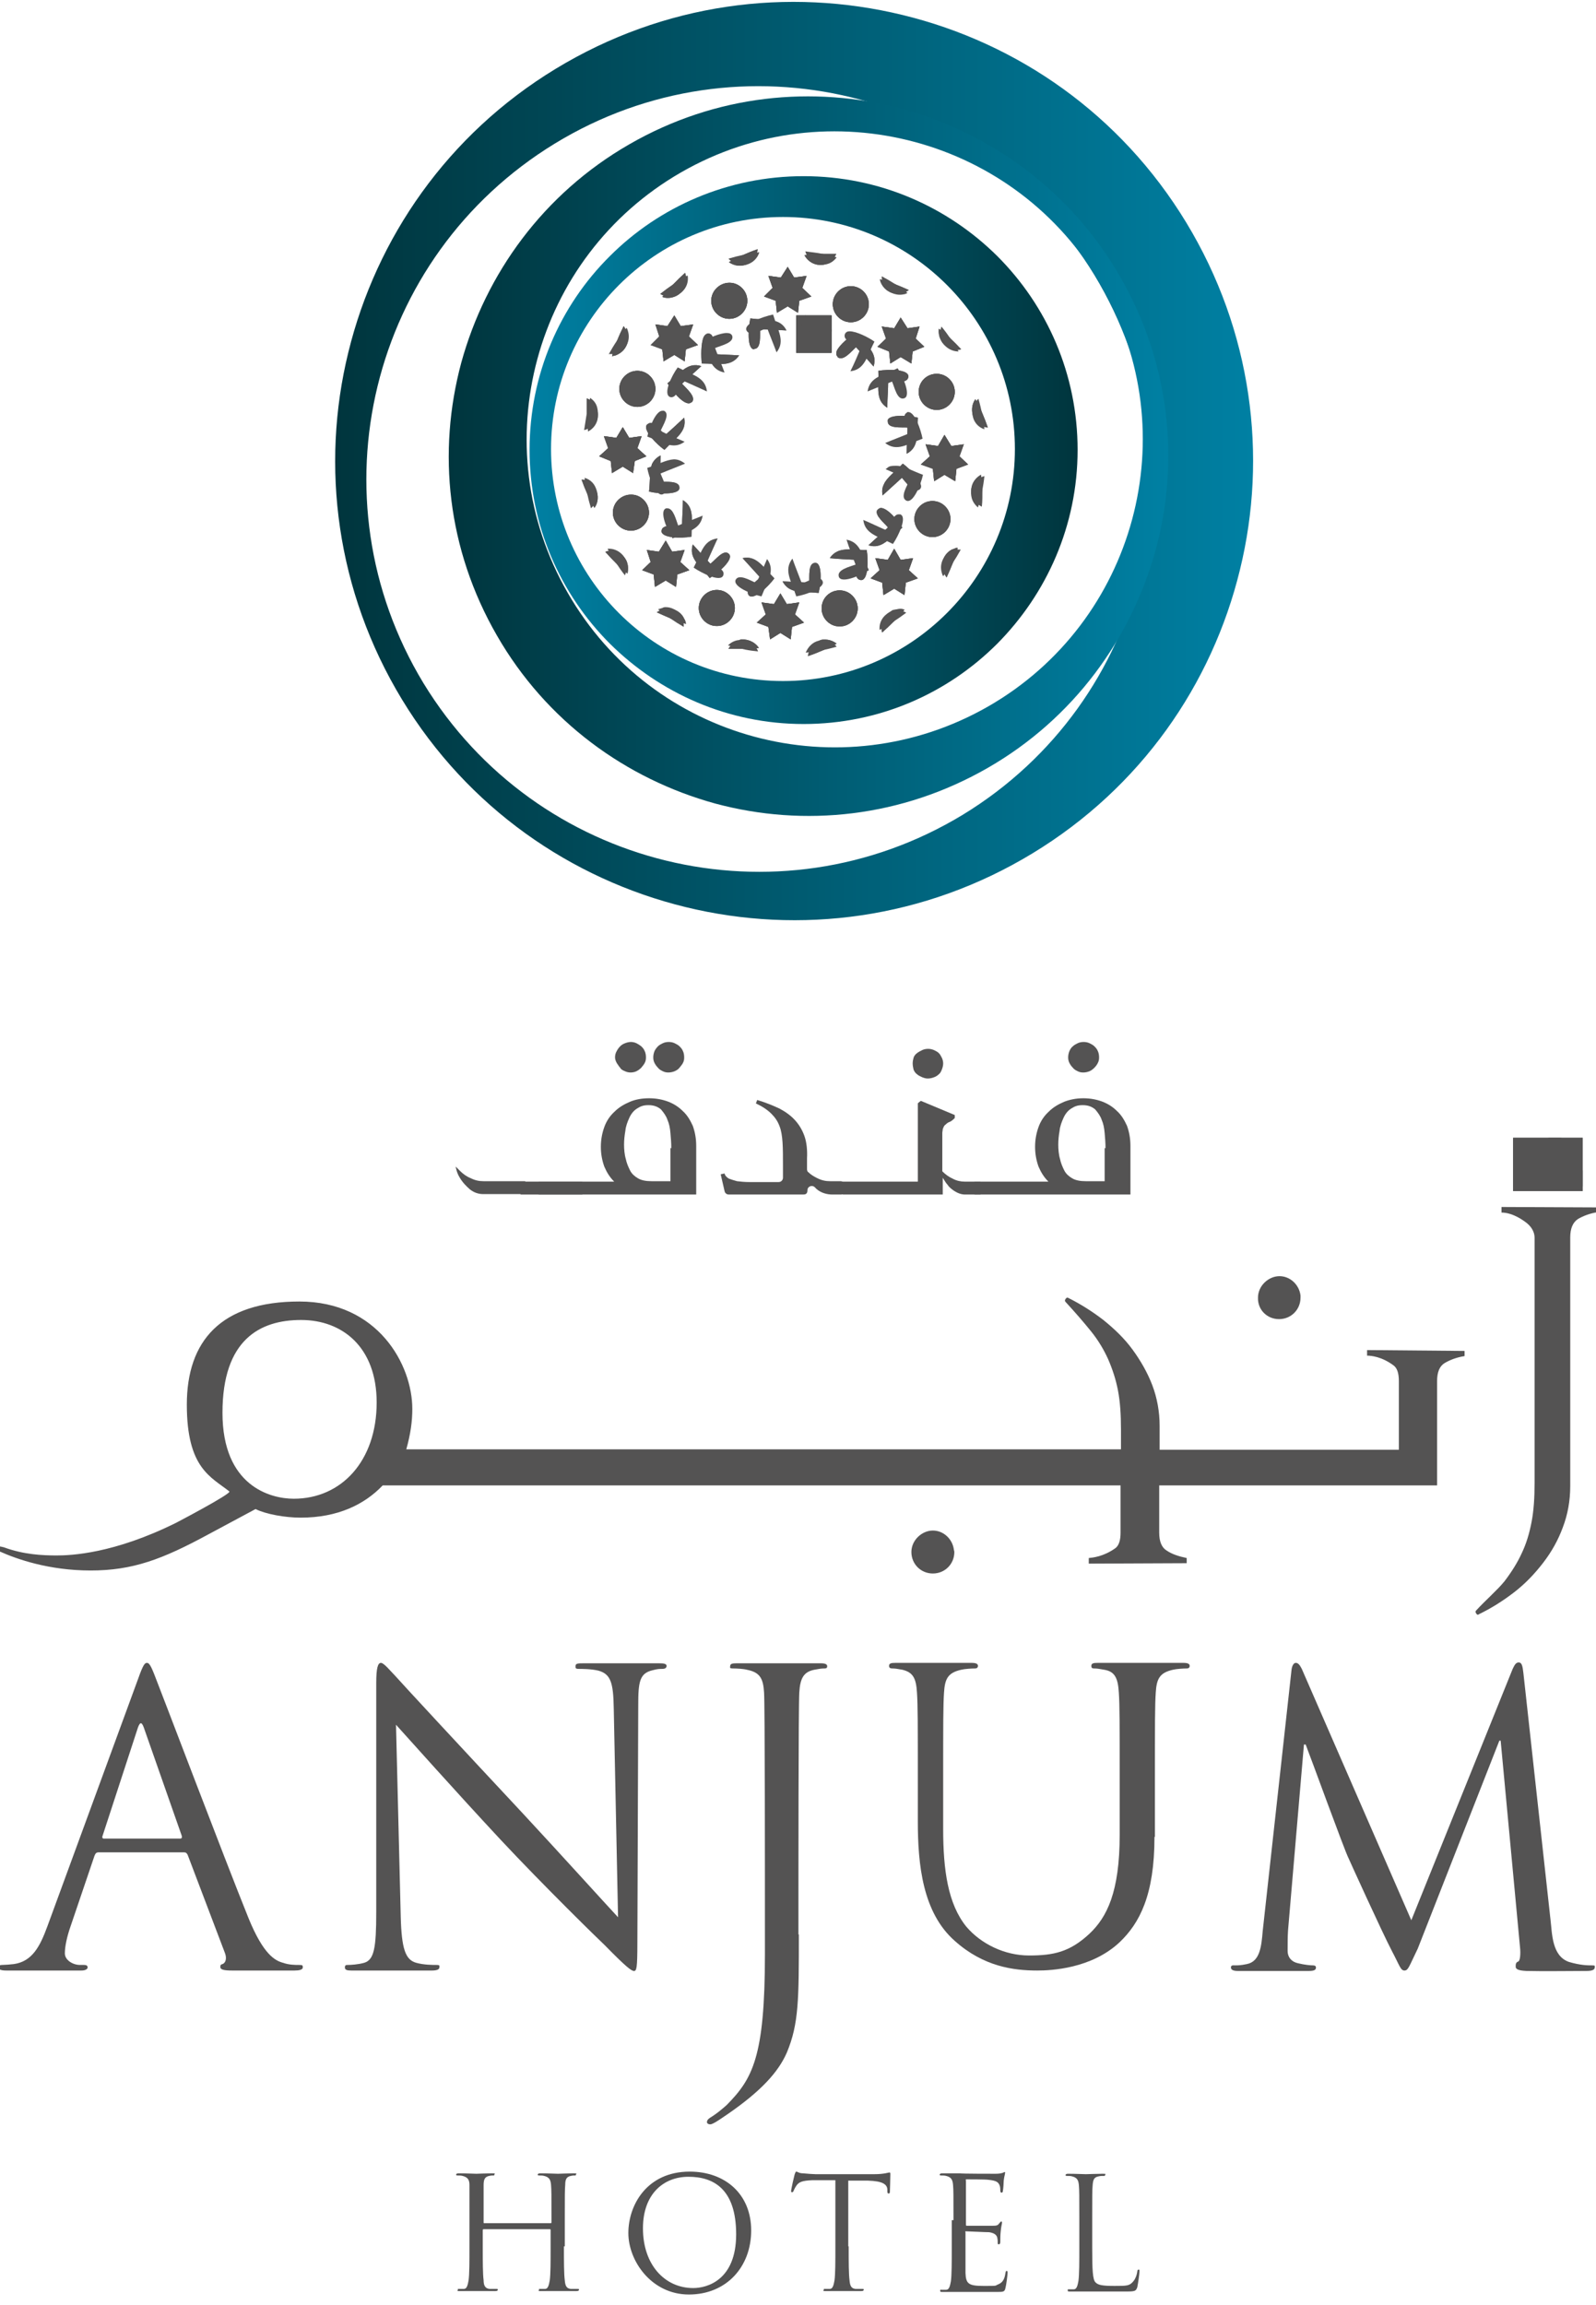 <?xml version="1.0" encoding="UTF-8"?>
<svg id="Ebene_2" xmlns="http://www.w3.org/2000/svg" xmlns:xlink="http://www.w3.org/1999/xlink" version="1.1" viewBox="0 0 371.6 536.4">
  <!-- Generator: Adobe Illustrator 29.0.1, SVG Export Plug-In . SVG Version: 2.1.0 Build 192)  -->
  <defs>
    <style>
      .st0 {
        fill: url(#linear-gradient2);
      }

      .st1 {
        fill: url(#linear-gradient1);
      }

      .st2 {
        fill: url(#linear-gradient);
      }

      .st3 {
        clip-path: url(#clippath-17);
      }

      .st4 {
        clip-path: url(#clippath-19);
      }

      .st5 {
        clip-path: url(#clippath-11);
      }

      .st6 {
        clip-path: url(#clippath-16);
      }

      .st7 {
        clip-path: url(#clippath-18);
      }

      .st8 {
        clip-path: url(#clippath-10);
      }

      .st9 {
        clip-path: url(#clippath-15);
      }

      .st10 {
        clip-path: url(#clippath-13);
      }

      .st11 {
        clip-path: url(#clippath-14);
      }

      .st12 {
        clip-path: url(#clippath-12);
      }

      .st13 {
        clip-path: url(#clippath-50);
      }

      .st14 {
        clip-path: url(#clippath-31);
      }

      .st15 {
        clip-path: url(#clippath-32);
      }

      .st16 {
        clip-path: url(#clippath-33);
      }

      .st17 {
        clip-path: url(#clippath-34);
      }

      .st18 {
        clip-path: url(#clippath-35);
      }

      .st19 {
        clip-path: url(#clippath-39);
      }

      .st20 {
        clip-path: url(#clippath-30);
      }

      .st21 {
        clip-path: url(#clippath-36);
      }

      .st22 {
        clip-path: url(#clippath-37);
      }

      .st23 {
        clip-path: url(#clippath-38);
      }

      .st24 {
        clip-path: url(#clippath-27);
      }

      .st25 {
        clip-path: url(#clippath-29);
      }

      .st26 {
        clip-path: url(#clippath-26);
      }

      .st27 {
        clip-path: url(#clippath-28);
      }

      .st28 {
        clip-path: url(#clippath-20);
      }

      .st29 {
        clip-path: url(#clippath-21);
      }

      .st30 {
        clip-path: url(#clippath-22);
      }

      .st31 {
        clip-path: url(#clippath-23);
      }

      .st32 {
        clip-path: url(#clippath-24);
      }

      .st33 {
        clip-path: url(#clippath-25);
      }

      .st34 {
        clip-path: url(#clippath-41);
      }

      .st35 {
        clip-path: url(#clippath-42);
      }

      .st36 {
        clip-path: url(#clippath-43);
      }

      .st37 {
        clip-path: url(#clippath-44);
      }

      .st38 {
        clip-path: url(#clippath-45);
      }

      .st39 {
        clip-path: url(#clippath-49);
      }

      .st40 {
        clip-path: url(#clippath-40);
      }

      .st41 {
        clip-path: url(#clippath-46);
      }

      .st42 {
        clip-path: url(#clippath-47);
      }

      .st43 {
        clip-path: url(#clippath-48);
      }

      .st44 {
        clip-path: url(#clippath-1);
      }

      .st45 {
        clip-path: url(#clippath-3);
      }

      .st46 {
        clip-path: url(#clippath-4);
      }

      .st47 {
        clip-path: url(#clippath-2);
      }

      .st48 {
        clip-path: url(#clippath-7);
      }

      .st49 {
        clip-path: url(#clippath-6);
      }

      .st50 {
        clip-path: url(#clippath-9);
      }

      .st51 {
        clip-path: url(#clippath-8);
      }

      .st52 {
        clip-path: url(#clippath-5);
      }

      .st53 {
        fill: #545353;
      }

      .st54 {
        clip-path: url(#clippath);
      }
    </style>
    <clipPath id="clippath">
      <rect class="st53" x="185.4" y="73.4" width="8.2" height="8.7"/>
    </clipPath>
    <clipPath id="clippath-1">
      <rect class="st53" x="185.4" y="73.4" width="8.2" height="8.7"/>
    </clipPath>
    <clipPath id="clippath-2">
      <path class="st53" d="M187.5,73.4c2.3.5,6.8,2.3,6,3.9-.8,1.4-3.4-.2-4.8-.8-.8,1.9-1.6,3.7-2.5,5.6-1.9-2.7,0-5,1.3-8.7Z"/>
    </clipPath>
    <clipPath id="clippath-3">
      <path class="st53" d="M195,83.1c1.3,1.1,3.2-1.3,4.3-2.3,1.4,1.5,2.8,3,4.1,4.5,1-3.3-1.6-4.8-4.1-7.9-1.5.9-3.9,2.9-4.5,4.3-.1.5-.2.9.2,1.3Z"/>
    </clipPath>
    <clipPath id="clippath-4">
      <path class="st53" d="M154.7,104.7c2.6-2.8,5.3-4.2,4.6-7.5-1.5,1.4-3,2.8-4.5,4.1-1-1.1-2.7-3.7-4-2.6-.1,0-.2.2-.3.3-.6,1.4,2.4,4.4,4.2,5.7Z"/>
    </clipPath>
    <clipPath id="clippath-5">
      <path class="st53" d="M161.1,93.6c1.1-1.2-1.3-3.2-2.3-4.3,1.5-1.4,3.1-2.8,4.5-4.1-3.3-1-4.8,1.6-7.9,4,1.2,2,4.3,5.7,5.6,4.4Z"/>
    </clipPath>
    <clipPath id="clippath-6">
      <path class="st53" d="M205.5,115.3c1.5-1.4,3-2.7,4.5-4.1,1,1.1,2.7,3.7,4.1,2.7,1.4-1.1-2-4.6-3.9-6-1.8,1.9-3.7,3.2-4.4,4.8-.4.8-.5,1.6-.3,2.6Z"/>
    </clipPath>
    <clipPath id="clippath-7">
      <path class="st53" d="M206.7,122.8c-1.5,1.4-3,2.7-4.5,4.1,3.2,1,4.8-1.6,7.9-4.1-1.2-2-4.4-5.6-5.6-4.3,0,0-.2.1-.3.3-.5,1.2,1.7,2.9,2.5,3.9Z"/>
    </clipPath>
    <clipPath id="clippath-8">
      <path class="st53" d="M177,134.4c-1.1,1-3.6,2.8-2.7,4.1,1.1,1.4,4.6-2,6-3.9-2.7-2.7-4.2-5.4-7.4-4.7,1.4,1.5,2.7,3,4.1,4.5Z"/>
    </clipPath>
    <clipPath id="clippath-9">
      <path class="st53" d="M165.3,134.5c2-1.2,5.7-4.4,4.4-5.6-1.2-1.2-3.1,1.4-4.3,2.3-1.4-1.5-2.8-3.1-4.1-4.5-1,3.3,1.6,4.8,4,7.9Z"/>
    </clipPath>
    <clipPath id="clippath-10">
      <path class="st53" d="M154,123.5c-.1,1.8,4.7,1.8,7,1.4,0-3.8.8-6.8-2-8.5,0,2.1-.2,4.1-.2,6.1-1.4,0-4.1-.6-4.7.7,0,0,0,.2-.1.3Z"/>
    </clipPath>
    <clipPath id="clippath-11">
      <path class="st53" d="M151.1,114.4c2.3.6,7.2.8,7.1-.9,0-1.7-3.2-1.3-4.6-1.4,0-2.1.2-4.1.2-6.1-1,.5-1.6,1.2-2,2-.6,1.7-.4,3.9-.7,6.5Z"/>
    </clipPath>
    <clipPath id="clippath-12">
      <path class="st53" d="M206.6,94.8c0-2.1.2-4.1.2-6.1,1.5,0,4.5.7,4.7-1,.2-1.8-4.7-1.8-7-1.4.2,3.9-.8,6.8,2.1,8.6Z"/>
    </clipPath>
    <clipPath id="clippath-13">
      <path class="st53" d="M206.7,98.1c0,1.7,3.2,1.3,4.6,1.4,0,2.1-.2,4.1-.2,6.1,3-1.6,2.3-4.6,2.6-8.4-2.1-.5-6.4-.8-7,.5,0,0,0,.2,0,.3Z"/>
    </clipPath>
    <clipPath id="clippath-14">
      <path class="st53" d="M175.6,81.2c1.7,0,1.3-3.2,1.4-4.6,2,.1,4.1.2,6.1.3-1.5-3-4.6-2.3-8.4-2.8-.5,2.4-.8,7.2.9,7.2Z"/>
    </clipPath>
    <clipPath id="clippath-15">
      <path class="st53" d="M163.5,84.6c3.8,0,6.7.9,8.6-1.9-2-.1-4.1-.2-6.1-.3,0-1.5.7-4.5-1-4.8-.5,0-.9.3-1.2.9-.6,1.5-.6,4.4-.4,6.1Z"/>
    </clipPath>
    <clipPath id="clippath-16">
      <path class="st53" d="M190.6,138c.6-2.3.9-7.1-.8-7-1.7,0-1.3,3.2-1.4,4.6-2-.1-4.1-.2-6.2-.3,1.6,3,4.6,2.3,8.4,2.7Z"/>
    </clipPath>
    <clipPath id="clippath-17">
      <path class="st53" d="M199.4,130.3c-.1,1.5-.7,4.5,1,4.7,1.8.2,1.8-4.7,1.4-7-3.8,0-6.7-.9-8.6,1.9,2,.2,4.1.3,6.2.4Z"/>
    </clipPath>
    <clipPath id="clippath-18">
      <polygon class="st53" points="181.8 64.6 178.9 64.2 179.9 67 177.9 69 180.6 70 180.9 72.8 183.4 71.3 185.8 72.8 186.1 70 188.9 69 186.8 67 187.8 64.2 184.9 64.6 183.4 62.1 181.8 64.6"/>
    </clipPath>
    <clipPath id="clippath-19">
      <polygon class="st53" points="155.4 75.9 152.6 75.5 153.5 78.3 151.5 80.3 154.2 81.3 154.5 84.1 157 82.6 159.4 84.1 159.7 81.3 162.5 80.3 160.4 78.3 161.4 75.5 158.5 75.9 157 73.4 155.4 75.9"/>
    </clipPath>
    <clipPath id="clippath-20">
      <polygon class="st53" points="143.5 101.9 140.6 101.5 141.6 104.3 139.5 106.2 142.2 107.3 142.5 110.1 145 108.6 147.4 110.1 147.8 107.3 150.5 106.2 148.4 104.3 149.4 101.5 146.5 101.9 145 99.4 143.5 101.9"/>
    </clipPath>
    <clipPath id="clippath-21">
      <polygon class="st53" points="153.4 128.4 150.6 128 151.5 130.8 149.5 132.7 152.2 133.7 152.5 136.6 155 135.1 157.4 136.6 157.7 133.7 160.5 132.7 158.4 130.8 159.4 128 156.5 128.4 155 125.8 153.4 128.4"/>
    </clipPath>
    <clipPath id="clippath-22">
      <polygon class="st53" points="180.2 140.6 177.3 140.2 178.3 143 176.2 144.9 178.9 145.9 179.3 148.8 181.7 147.3 184.1 148.8 184.4 145.9 187.2 144.9 185.1 143 186.1 140.2 183.2 140.6 181.7 138.1 180.2 140.6"/>
    </clipPath>
    <clipPath id="clippath-23">
      <polygon class="st53" points="206.7 130.3 203.8 129.9 204.8 132.7 202.7 134.6 205.4 135.6 205.7 138.5 208.2 137 210.6 138.5 210.9 135.6 213.7 134.6 211.6 132.7 212.6 129.9 209.7 130.3 208.2 127.7 206.7 130.3"/>
    </clipPath>
    <clipPath id="clippath-24">
      <polygon class="st53" points="218.4 103.8 215.5 103.4 216.5 106.2 214.4 108.1 217.2 109.1 217.5 112 219.9 110.5 222.4 112 222.7 109.1 225.4 108.1 223.4 106.2 224.4 103.4 221.5 103.8 219.9 101.2 218.4 103.8"/>
    </clipPath>
    <clipPath id="clippath-25">
      <polygon class="st53" points="208.2 76.4 205.3 76 206.3 78.8 204.3 80.7 207 81.8 207.3 84.6 209.7 83.1 212.2 84.6 212.5 81.8 215.2 80.7 213.2 78.8 214.1 76 211.3 76.4 209.7 73.9 208.2 76.4"/>
    </clipPath>
    <clipPath id="clippath-26">
      <path class="st53" d="M154.2,69.1c1,.4,2.1.3,3.2-.2,2-1,2.9-3.3,2.1-5.4-2,1.8-3.7,3.6-5.3,5.6Z"/>
    </clipPath>
    <clipPath id="clippath-27">
      <path class="st53" d="M142.5,82.9c.5-.1,1-.2,1.3-.4,2.1-1,3-3.4,2-5.6-.2-.4-.4-.7-.6-1-1.1,2.2-2.1,4.6-2.7,7Z"/>
    </clipPath>
    <clipPath id="clippath-28">
      <path class="st53" d="M136.7,96.6c0,1.3.2,2.5.2,3.8,2-1,2.9-3.4,1.9-5.6-.4-1-1.2-1.7-2.2-2.1,0,1.2,0,2.5,0,3.8Z"/>
    </clipPath>
    <clipPath id="clippath-29">
      <path class="st53" d="M138.4,118.2c.9-1.2,1-2.8.4-4.3-.6-1.4-1.9-2.2-3.4-2.3.8,2.3,1.8,4.5,3,6.6Z"/>
    </clipPath>
    <clipPath id="clippath-30">
      <path class="st53" d="M140.9,128.4c1.6,1.8,3.4,3.6,5.2,5.1.2-1,.2-1.9-.2-2.9-.8-1.8-2.9-2.7-4.7-2.3,0,.1-.2.1-.3.2Z"/>
    </clipPath>
    <clipPath id="clippath-31">
      <path class="st53" d="M171.5,149.3c-.8.4-1.4.9-1.9,1.7,1.5,0,2.8,0,4.2,0,1,0,1.9-.1,2.9-.2-1-1.5-2.8-2.2-4.4-1.9-.3.2-.5.3-.8.4Z"/>
    </clipPath>
    <clipPath id="clippath-32">
      <path class="st53" d="M153.8,142c-.3.2-.6.3-.9.5,2.2,1,4.4,2,6.8,2.7,0-.4-.2-.9-.4-1.2-.8-1.8-2.9-2.7-4.7-2.3-.2.1-.5.2-.7.4Z"/>
    </clipPath>
    <clipPath id="clippath-33">
      <path class="st53" d="M190.5,149.3c-1.4.6-2.2,2-2.4,3.4,2.4-.8,4.6-1.8,6.7-2.9-1-.8-2.3-1.1-3.5-.9-.3.2-.6.2-.8.4Z"/>
    </clipPath>
    <clipPath id="clippath-34">
      <path class="st53" d="M207.6,142.2c-1.9.9-2.8,3.1-2.2,5,1.9-1.7,3.6-3.4,5.2-5.3-.7-.3-1.4-.2-2.2,0-.3,0-.6.1-.9.3Z"/>
    </clipPath>
    <clipPath id="clippath-35">
      <path class="st53" d="M221.8,127.8c-2.1,1-3,3.4-2,5.6.2.4.4.7.6,1,1-2.2,2-4.5,2.6-6.9h-.4c-.3.2-.6.2-.9.4Z"/>
    </clipPath>
    <clipPath id="clippath-36">
      <path class="st53" d="M226.6,115.9c.4.9,1.2,1.6,2,2,.1-1.4.1-2.7.1-4,0-1.1-.1-2.3-.3-3.4-2,1.1-2.8,3.4-1.9,5.4Z"/>
    </clipPath>
    <clipPath id="clippath-37">
      <path class="st53" d="M226.7,97.2c.6,1.4,1.9,2.2,3.3,2.3-.8-2.3-1.7-4.5-2.9-6.6-.9,1.2-1,2.9-.4,4.3Z"/>
    </clipPath>
    <clipPath id="clippath-38">
      <path class="st53" d="M219,79c.8,1.9,3,2.7,4.8,2.3-1.6-1.7-3.3-3.4-5.2-4.8-.1.8,0,1.7.4,2.5Z"/>
    </clipPath>
    <clipPath id="clippath-39">
      <path class="st53" d="M205.2,66c1,2,3.4,3,5.6,2,.3-.2.5-.3.8-.5-2.2-1-4.4-1.9-6.7-2.5,0,.3.1.6.3,1Z"/>
    </clipPath>
    <clipPath id="clippath-40">
      <path class="st53" d="M192.7,61.2c.9-.4,1.6-1.2,2-2.1-1,0-2.2,0-3.3,0-1.4,0-2.8.2-4.1.3,1.1,2,3.4,2.8,5.4,1.9Z"/>
    </clipPath>
    <clipPath id="clippath-41">
      <path class="st53" d="M169.7,61c1.2.9,2.8,1.1,4.3.5,1.4-.6,2.3-2.1,2.4-3.5-2.4.8-4.6,1.9-6.7,3Z"/>
    </clipPath>
    <clipPath id="clippath-42">
      <path class="st53" d="M165.6,70c0,2.3,1.9,4.2,4.2,4.2s4.2-1.9,4.2-4.2-1.9-4.2-4.2-4.2c-2.3.1-4.2,1.9-4.2,4.2Z"/>
    </clipPath>
    <clipPath id="clippath-43">
      <path class="st53" d="M144.2,90.5c0,2.3,1.9,4.2,4.2,4.2s4.2-1.9,4.2-4.2-1.9-4.2-4.2-4.2-4.2,1.9-4.2,4.2Z"/>
    </clipPath>
    <clipPath id="clippath-44">
      <path class="st53" d="M142.7,119.3c0,2.3,1.9,4.2,4.2,4.2s4.2-1.9,4.2-4.2-1.9-4.2-4.2-4.2c-2.3.1-4.2,1.9-4.2,4.2Z"/>
    </clipPath>
    <clipPath id="clippath-45">
      <path class="st53" d="M162.7,141.5c0,2.3,1.9,4.2,4.2,4.2s4.2-1.9,4.2-4.2-1.9-4.2-4.2-4.2-4.2,1.9-4.2,4.2Z"/>
    </clipPath>
    <clipPath id="clippath-46">
      <path class="st53" d="M191.3,141.6c0,2.3,1.9,4.2,4.2,4.2s4.2-1.9,4.2-4.2-1.9-4.2-4.2-4.2c-2.3,0-4.2,1.8-4.2,4.2Z"/>
    </clipPath>
    <clipPath id="clippath-47">
      <path class="st53" d="M212.9,120.8c0,2.3,1.9,4.2,4.2,4.2s4.2-1.9,4.2-4.2-1.9-4.2-4.2-4.2-4.2,1.9-4.2,4.2Z"/>
    </clipPath>
    <clipPath id="clippath-48">
      <path class="st53" d="M213.9,91.2c0,2.3,1.9,4.2,4.2,4.2s4.2-1.9,4.2-4.2-1.9-4.2-4.2-4.2-4.2,1.8-4.2,4.2Z"/>
    </clipPath>
    <clipPath id="clippath-49">
      <path class="st53" d="M193.9,70.8c0,2.3,1.9,4.2,4.2,4.2s4.2-1.9,4.2-4.2-1.9-4.2-4.2-4.2c-2.3,0-4.2,1.9-4.2,4.2Z"/>
    </clipPath>
    <clipPath id="clippath-50">
      <rect class="st53" x="352.3" y="264.8" width="16.2" height="12.4"/>
    </clipPath>
    <linearGradient id="linear-gradient" x1="78.1" y1="107.3" x2="291.7" y2="107.3" gradientUnits="userSpaceOnUse">
      <stop offset="0" stop-color="#00353d"/>
      <stop offset="1" stop-color="#0080a3"/>
    </linearGradient>
    <linearGradient id="linear-gradient1" x1="104.5" y1="106.2" x2="272" y2="106.2" xlink:href="#linear-gradient"/>
    <linearGradient id="linear-gradient2" x1="123.3" y1="104.7" x2="251" y2="104.7" gradientUnits="userSpaceOnUse">
      <stop offset="0" stop-color="#0080a3"/>
      <stop offset="1" stop-color="#00353d"/>
    </linearGradient>
  </defs>
  <g>
    <g>
      <rect id="SVGID" class="st53" x="185.4" y="73.4" width="8.2" height="8.7"/>
      <g>
        <rect class="st53" x="185.4" y="73.4" width="8.2" height="8.7"/>
        <g class="st54">
          <g>
            <rect id="SVGID1" data-name="SVGID" class="st53" x="185.4" y="73.4" width="8.2" height="8.7"/>
            <g>
              <rect class="st53" x="185.4" y="73.4" width="8.2" height="8.7"/>
              <g class="st44">
                <g>
                  <path id="SVGID2" data-name="SVGID" class="st53" d="M187.5,73.4c2.3.5,6.8,2.3,6,3.9-.8,1.4-3.4-.2-4.8-.8-.8,1.9-1.6,3.7-2.5,5.6-1.9-2.7,0-5,1.3-8.7"/>
                  <g>
                    <path class="st53" d="M187.5,73.4c2.3.5,6.8,2.3,6,3.9-.8,1.4-3.4-.2-4.8-.8-.8,1.9-1.6,3.7-2.5,5.6-1.9-2.7,0-5,1.3-8.7Z"/>
                    <g class="st47">
                      <rect class="st53" x="184.3" y="73.4" width="10.1" height="8.7"/>
                    </g>
                  </g>
                </g>
              </g>
            </g>
          </g>
        </g>
      </g>
    </g>
    <g>
      <path id="SVGID3" data-name="SVGID" class="st53" d="M196.7,77.8c-.5,1.6,2.5,2.4,3.8,3-.8,1.9-1.6,3.8-2.5,5.6,3.4-.4,3.8-3.4,5.6-6.9-1.4-1-4.2-2.4-5.8-2.4-.5,0-.9.2-1.1.7"/>
      <g>
        <path class="st53" d="M195,83.1c1.3,1.1,3.2-1.3,4.3-2.3,1.4,1.5,2.8,3,4.1,4.5,1-3.3-1.6-4.8-4.1-7.9-1.5.9-3.9,2.9-4.5,4.3-.1.5-.2.9.2,1.3Z"/>
        <g class="st45">
          <rect class="st53" x="194.2" y="76.4" width="11.5" height="10.6" transform="translate(44.9 232.1) rotate(-66.3)"/>
        </g>
      </g>
    </g>
    <g>
      <path id="SVGID4" data-name="SVGID" class="st53" d="M150.7,101.6c3.6,1.3,6,3.2,8.7,1.2-1.9-.8-3.8-1.6-5.6-2.5.6-1.4,2.3-4,.8-4.7-.1,0-.3,0-.4,0-1.5,0-3.1,4-3.5,6.1"/>
      <g>
        <path class="st53" d="M154.7,104.7c2.6-2.8,5.3-4.2,4.6-7.5-1.5,1.4-3,2.8-4.5,4.1-1-1.1-2.7-3.7-4-2.6-.1,0-.2.2-.3.3-.6,1.4,2.4,4.4,4.2,5.7Z"/>
        <g class="st46">
          <rect class="st53" x="149.1" y="94.3" width="12" height="11.7" transform="translate(1.1 202) rotate(-66.3)"/>
        </g>
      </g>
    </g>
    <g>
      <path id="SVGID5" data-name="SVGID" class="st53" d="M156,92.4c1.5.5,2.4-2.5,3-3.8,1.9.8,3.8,1.7,5.6,2.5-.4-3.4-3.4-3.8-6.8-5.6-1.4,1.9-3.5,6.2-1.8,6.9"/>
      <g>
        <path class="st53" d="M161.1,93.6c1.1-1.2-1.3-3.2-2.3-4.3,1.5-1.4,3.1-2.8,4.5-4.1-3.3-1-4.8,1.6-7.9,4,1.2,2,4.3,5.7,5.6,4.4Z"/>
        <g class="st52">
          <rect class="st53" x="154" y="83" width="11" height="12.4" transform="translate(13.8 199.5) rotate(-66.3)"/>
        </g>
      </g>
    </g>
    <g>
      <path id="SVGID6" data-name="SVGID" class="st53" d="M206.2,109.2c1.9.8,3.7,1.6,5.6,2.5-.6,1.4-2.3,4-.8,4.8,1.6.8,3.4-3.7,3.9-6-2.5-.9-4.4-2.1-6.2-2.1s-1.7.2-2.5.8"/>
      <g>
        <path class="st53" d="M205.5,115.3c1.5-1.4,3-2.7,4.5-4.1,1,1.1,2.7,3.7,4.1,2.7,1.4-1.1-2-4.6-3.9-6-1.8,1.9-3.7,3.2-4.4,4.8-.4.8-.5,1.6-.3,2.6Z"/>
        <g class="st49">
          <rect class="st53" x="204.8" y="107.1" width="11.7" height="11.6" transform="translate(22.7 260.5) rotate(-66.3)"/>
        </g>
      </g>
    </g>
    <g>
      <path id="SVGID7" data-name="SVGID" class="st53" d="M206.6,123.5c-1.9-.8-3.7-1.7-5.6-2.5.4,3.3,3.4,3.8,6.9,5.6,1.3-1.9,3.4-6.3,1.7-6.9-.1,0-.2,0-.4,0-1.3,0-2,2.7-2.6,3.9"/>
      <g>
        <path class="st53" d="M206.7,122.8c-1.5,1.4-3,2.7-4.5,4.1,3.2,1,4.8-1.6,7.9-4.1-1.2-2-4.4-5.6-5.6-4.3,0,0-.2.1-.3.3-.5,1.2,1.7,2.9,2.5,3.9Z"/>
        <g class="st48">
          <rect class="st53" x="200.9" y="117" width="10.5" height="12.2" transform="translate(10.7 262.5) rotate(-66.3)"/>
        </g>
      </g>
    </g>
    <g>
      <path id="SVGID8" data-name="SVGID" class="st53" d="M176.1,135.7c-1.4-.6-4-2.2-4.8-.8-.8,1.6,3.7,3.4,6,3.9,1.4-3.6,3.3-6,1.3-8.7-.8,1.9-1.6,3.7-2.5,5.6"/>
      <g>
        <path class="st53" d="M177,134.4c-1.1,1-3.6,2.8-2.7,4.1,1.1,1.4,4.6-2,6-3.9-2.7-2.7-4.2-5.4-7.4-4.7,1.4,1.5,2.7,3,4.1,4.5Z"/>
        <g class="st51">
          <rect class="st53" x="169.6" y="128.1" width="12" height="12.7" transform="translate(-18.1 241.3) rotate(-66.3)"/>
        </g>
      </g>
    </g>
    <g>
      <path id="SVGID9" data-name="SVGID" class="st53" d="M161.5,132.1c1.9,1.3,6.3,3.5,6.9,1.8.6-1.6-2.5-2.3-3.8-3,.8-1.9,1.7-3.8,2.5-5.6-3.4.4-3.8,3.4-5.6,6.8"/>
      <g>
        <path class="st53" d="M165.3,134.5c2-1.2,5.7-4.4,4.4-5.6-1.2-1.2-3.1,1.4-4.3,2.3-1.4-1.5-2.8-3.1-4.1-4.5-1,3.3,1.6,4.8,4,7.9Z"/>
        <g class="st50">
          <rect class="st53" x="159.1" y="125" width="12.4" height="11" transform="translate(-20.6 229.5) rotate(-66.3)"/>
        </g>
      </g>
    </g>
    <g>
      <path id="SVGID10" data-name="SVGID" class="st53" d="M155.1,118.3c-1.7.6.2,5,1.5,7,3.5-1.6,6.5-2,7-5.3-1.9.8-3.8,1.5-5.7,2.3-.5-1.3-1.1-4-2.5-4h-.3"/>
      <g>
        <path class="st53" d="M154,123.5c-.1,1.8,4.7,1.8,7,1.4,0-3.8.8-6.8-2-8.5,0,2.1-.2,4.1-.2,6.1-1.4,0-4.1-.6-4.7.7,0,0,0,.2-.1.3Z"/>
        <g class="st8">
          <rect class="st53" x="153.3" y="115.7" width="10.6" height="12.2" transform="translate(-16.7 218.1) rotate(-66.3)"/>
        </g>
      </g>
    </g>
    <g>
      <path id="SVGID11" data-name="SVGID" class="st53" d="M150.7,108.9c.4,2.3,2.1,6.9,3.7,6.1,1.5-.7-.1-3.4-.6-4.8,1.9-.8,3.8-1.5,5.7-2.3-.9-.7-1.7-1-2.6-1-1.8.1-3.7,1.2-6.2,2"/>
      <g>
        <path class="st53" d="M151.1,114.4c2.3.6,7.2.8,7.1-.9,0-1.7-3.2-1.3-4.6-1.4,0-2.1.2-4.1.2-6.1-1,.5-1.6,1.2-2,2-.6,1.7-.4,3.9-.7,6.5Z"/>
        <g class="st5">
          <rect class="st53" x="149.4" y="105.7" width="11.6" height="11.6" transform="translate(-9.2 208.9) rotate(-66.3)"/>
        </g>
      </g>
    </g>
    <g>
      <path id="SVGID12" data-name="SVGID" class="st53" d="M202,91.1c1.9-.8,3.8-1.5,5.7-2.3.6,1.4,1.2,4.4,2.8,3.9,1.7-.5-.2-5-1.5-7-3.5,1.7-6.5,2-7,5.4"/>
      <g>
        <path class="st53" d="M206.6,94.8c0-2.1.2-4.1.2-6.1,1.5,0,4.5.7,4.7-1,.2-1.8-4.7-1.8-7-1.4.2,3.9-.8,6.8,2.1,8.6Z"/>
        <g class="st12">
          <rect class="st53" x="201.7" y="83.3" width="11" height="12.4" transform="translate(42 243.3) rotate(-66.3)"/>
        </g>
      </g>
    </g>
    <g>
      <path id="SVGID13" data-name="SVGID" class="st53" d="M211.2,96c-1.5.7.1,3.4.6,4.8-1.9.8-3.8,1.5-5.7,2.3,2.7,2.1,5.1.3,8.7-1-.4-2.1-1.8-6.2-3.3-6.2,0,0-.2,0-.3,0"/>
      <g>
        <path class="st53" d="M206.7,98.1c0,1.7,3.2,1.3,4.6,1.4,0,2.1-.2,4.1-.2,6.1,3-1.6,2.3-4.6,2.6-8.4-2.1-.5-6.4-.8-7,.5,0,0,0,.2,0,.3Z"/>
        <g class="st10">
          <rect class="st53" x="204.6" y="94.7" width="12" height="11.7" transform="translate(34 253.1) rotate(-66.3)"/>
        </g>
      </g>
    </g>
    <g>
      <path id="SVGID14" data-name="SVGID" class="st53" d="M173.8,76.9c.7,1.5,3.4,0,4.8-.6.7,1.9,1.5,3.8,2.2,5.7,2.1-2.6.3-5.1-.8-8.8-2.4.5-6.9,2.1-6.2,3.7"/>
      <g>
        <path class="st53" d="M175.6,81.2c1.7,0,1.3-3.2,1.4-4.6,2,.1,4.1.2,6.1.3-1.5-3-4.6-2.3-8.4-2.8-.5,2.4-.8,7.2.9,7.2Z"/>
        <g class="st11">
          <rect class="st53" x="172.1" y="71.4" width="12" height="12.6" transform="translate(35.4 209.6) rotate(-66.3)"/>
        </g>
      </g>
    </g>
    <g>
      <path id="SVGID15" data-name="SVGID" class="st53" d="M163.5,79.6c1.6,3.5,1.9,6.5,5.2,7.1-.7-1.9-1.5-3.8-2.2-5.7,1.4-.6,4.4-1.2,4-2.8-.2-.5-.6-.7-1.3-.7-1.6,0-4.3,1.2-5.7,2.1"/>
      <g>
        <path class="st53" d="M163.5,84.6c3.8,0,6.7.9,8.6-1.9-2-.1-4.1-.2-6.1-.3,0-1.5.7-4.5-1-4.8-.5,0-.9.3-1.2.9-.6,1.5-.6,4.4-.4,6.1Z"/>
        <g class="st9">
          <rect class="st53" x="161.7" y="76.8" width="11.4" height="10.5" transform="translate(25 202.4) rotate(-66.3)"/>
        </g>
      </g>
    </g>
    <g>
      <path id="SVGID16" data-name="SVGID" class="st53" d="M185.4,138.8c2.3-.4,6.9-2,6.1-3.6-.7-1.5-3.4.1-4.8.6-.7-1.9-1.5-3.8-2.2-5.8-2.1,2.7-.3,5.1.9,8.8"/>
      <g>
        <path class="st53" d="M190.6,138c.6-2.3.9-7.1-.8-7-1.7,0-1.3,3.2-1.4,4.6-2-.1-4.1-.2-6.2-.3,1.6,3,4.6,2.3,8.4,2.7Z"/>
        <g class="st6">
          <rect class="st53" x="181.3" y="128.2" width="12" height="12.6" transform="translate(-11 252.1) rotate(-66.3)"/>
        </g>
      </g>
    </g>
    <g>
      <path id="SVGID17" data-name="SVGID" class="st53" d="M199.2,131.4c-1.4.5-4.4,1.2-3.9,2.8.5,1.7,5-.2,7-1.5-1.6-3.5-1.9-6.5-5.2-7.1.6,1.9,1.4,3.9,2.1,5.8"/>
      <g>
        <path class="st53" d="M199.4,130.3c-.1,1.5-.7,4.5,1,4.7,1.8.2,1.8-4.7,1.4-7-3.8,0-6.7-.9-8.6,1.9,2,.2,4.1.3,6.2.4Z"/>
        <g class="st3">
          <rect class="st53" x="192.3" y="125.3" width="12.4" height="10.9" transform="translate(-.9 260.1) rotate(-66.3)"/>
        </g>
      </g>
    </g>
    <g>
      <polygon id="SVGID18" data-name="SVGID" class="st53" points="181.8 64.6 178.9 64.2 179.9 67 177.9 69 180.6 70 180.9 72.8 183.4 71.3 185.8 72.8 186.1 70 188.9 69 186.8 67 187.8 64.2 184.9 64.6 183.4 62.1 181.8 64.6"/>
      <g>
        <polygon class="st53" points="181.8 64.6 178.9 64.2 179.9 67 177.9 69 180.6 70 180.9 72.8 183.4 71.3 185.8 72.8 186.1 70 188.9 69 186.8 67 187.8 64.2 184.9 64.6 183.4 62.1 181.8 64.6"/>
        <g class="st7">
          <rect class="st53" x="177.9" y="62.1" width="11" height="10.7"/>
        </g>
      </g>
    </g>
    <g>
      <polygon id="SVGID19" data-name="SVGID" class="st53" points="155.4 75.9 152.6 75.5 153.5 78.3 151.5 80.3 154.2 81.3 154.5 84.1 157 82.6 159.4 84.1 159.7 81.3 162.5 80.3 160.4 78.3 161.4 75.5 158.5 75.9 157 73.4 155.4 75.9"/>
      <g>
        <polygon class="st53" points="155.4 75.9 152.6 75.5 153.5 78.3 151.5 80.3 154.2 81.3 154.5 84.1 157 82.6 159.4 84.1 159.7 81.3 162.5 80.3 160.4 78.3 161.4 75.5 158.5 75.9 157 73.4 155.4 75.9"/>
        <g class="st4">
          <rect class="st53" x="151.5" y="73.4" width="11" height="10.7"/>
        </g>
      </g>
    </g>
    <g>
      <polygon id="SVGID20" data-name="SVGID" class="st53" points="143.5 101.9 140.6 101.5 141.6 104.3 139.5 106.2 142.2 107.3 142.5 110.1 145 108.6 147.4 110.1 147.8 107.3 150.5 106.2 148.4 104.3 149.4 101.5 146.5 101.9 145 99.4 143.5 101.9"/>
      <g>
        <polygon class="st53" points="143.5 101.9 140.6 101.5 141.6 104.3 139.5 106.2 142.2 107.3 142.5 110.1 145 108.6 147.4 110.1 147.8 107.3 150.5 106.2 148.4 104.3 149.4 101.5 146.5 101.9 145 99.4 143.5 101.9"/>
        <g class="st28">
          <rect class="st53" x="139.5" y="99.4" width="11" height="10.7"/>
        </g>
      </g>
    </g>
    <g>
      <polygon id="SVGID21" data-name="SVGID" class="st53" points="153.4 128.4 150.6 128 151.5 130.8 149.5 132.7 152.2 133.7 152.5 136.6 155 135.1 157.4 136.6 157.7 133.7 160.5 132.7 158.4 130.8 159.4 128 156.5 128.4 155 125.8 153.4 128.4"/>
      <g>
        <polygon class="st53" points="153.4 128.4 150.6 128 151.5 130.8 149.5 132.7 152.2 133.7 152.5 136.6 155 135.1 157.4 136.6 157.7 133.7 160.5 132.7 158.4 130.8 159.4 128 156.5 128.4 155 125.8 153.4 128.4"/>
        <g class="st29">
          <rect class="st53" x="149.5" y="125.8" width="11" height="10.7"/>
        </g>
      </g>
    </g>
    <g>
      <polygon id="SVGID22" data-name="SVGID" class="st53" points="180.2 140.6 177.3 140.2 178.3 143 176.2 144.9 178.9 145.9 179.3 148.8 181.7 147.3 184.1 148.8 184.4 145.9 187.2 144.9 185.1 143 186.1 140.2 183.2 140.6 181.7 138.1 180.2 140.6"/>
      <g>
        <polygon class="st53" points="180.2 140.6 177.3 140.2 178.3 143 176.2 144.9 178.9 145.9 179.3 148.8 181.7 147.3 184.1 148.8 184.4 145.9 187.2 144.9 185.1 143 186.1 140.2 183.2 140.6 181.7 138.1 180.2 140.6"/>
        <g class="st30">
          <rect class="st53" x="176.2" y="138.1" width="11" height="10.7"/>
        </g>
      </g>
    </g>
    <g>
      <polygon id="SVGID23" data-name="SVGID" class="st53" points="206.7 130.3 203.8 129.9 204.8 132.7 202.7 134.6 205.4 135.6 205.7 138.5 208.2 137 210.6 138.5 210.9 135.6 213.7 134.6 211.6 132.7 212.6 129.9 209.7 130.3 208.2 127.7 206.7 130.3"/>
      <g>
        <polygon class="st53" points="206.7 130.3 203.8 129.9 204.8 132.7 202.7 134.6 205.4 135.6 205.7 138.5 208.2 137 210.6 138.5 210.9 135.6 213.7 134.6 211.6 132.7 212.6 129.9 209.7 130.3 208.2 127.7 206.7 130.3"/>
        <g class="st31">
          <rect class="st53" x="202.7" y="127.7" width="11" height="10.7"/>
        </g>
      </g>
    </g>
    <g>
      <polygon id="SVGID24" data-name="SVGID" class="st53" points="218.4 103.8 215.5 103.4 216.5 106.2 214.4 108.1 217.2 109.1 217.5 112 219.9 110.5 222.4 112 222.7 109.1 225.4 108.1 223.4 106.2 224.4 103.4 221.5 103.8 219.9 101.2 218.4 103.8"/>
      <g>
        <polygon class="st53" points="218.4 103.8 215.5 103.4 216.5 106.2 214.4 108.1 217.2 109.1 217.5 112 219.9 110.5 222.4 112 222.7 109.1 225.4 108.1 223.4 106.2 224.4 103.4 221.5 103.8 219.9 101.2 218.4 103.8"/>
        <g class="st32">
          <rect class="st53" x="214.4" y="101.2" width="11" height="10.7"/>
        </g>
      </g>
    </g>
    <g>
      <polygon id="SVGID25" data-name="SVGID" class="st53" points="208.2 76.4 205.3 76 206.3 78.8 204.3 80.7 207 81.8 207.3 84.6 209.7 83.1 212.2 84.6 212.5 81.8 215.2 80.7 213.2 78.8 214.1 76 211.3 76.4 209.7 73.9 208.2 76.4"/>
      <g>
        <polygon class="st53" points="208.2 76.4 205.3 76 206.3 78.8 204.3 80.7 207 81.8 207.3 84.6 209.7 83.1 212.2 84.6 212.5 81.8 215.2 80.7 213.2 78.8 214.1 76 211.3 76.4 209.7 73.9 208.2 76.4"/>
        <g class="st33">
          <rect class="st53" x="204.3" y="73.9" width="11" height="10.7"/>
        </g>
      </g>
    </g>
    <g>
      <path id="SVGID26" data-name="SVGID" class="st53" d="M153.7,68.4c.9.6,2,.8,3.2.5,2.2-.5,3.6-2.6,3.2-4.8-2.3,1.3-4.4,2.7-6.4,4.3"/>
      <g>
        <path class="st53" d="M154.2,69.1c1,.4,2.1.3,3.2-.2,2-1,2.9-3.3,2.1-5.4-2,1.8-3.7,3.6-5.3,5.6Z"/>
        <g class="st26">
          <rect class="st53" x="153.3" y="63.5" width="7.7" height="6.4" transform="translate(-10.8 36) rotate(-12.7)"/>
        </g>
      </g>
    </g>
    <g>
      <path id="SVGID27" data-name="SVGID" class="st53" d="M141.7,82.4c.5,0,1,0,1.4,0,2.3-.5,3.7-2.7,3.2-5-.1-.4-.2-.8-.4-1.1-1.6,1.9-3,4-4.2,6.2"/>
      <g>
        <path class="st53" d="M142.5,82.9c.5-.1,1-.2,1.3-.4,2.1-1,3-3.4,2-5.6-.2-.4-.4-.7-.6-1-1.1,2.2-2.1,4.6-2.7,7Z"/>
        <g class="st24">
          <rect class="st53" x="141" y="75.7" width="6.3" height="7.2" transform="translate(-13.9 33.5) rotate(-12.7)"/>
        </g>
      </g>
    </g>
    <g>
      <path id="SVGID28" data-name="SVGID" class="st53" d="M136.6,96.3c-.2,1.3-.4,2.5-.6,3.8,2.2-.5,3.6-2.7,3.1-5-.2-1.1-.8-1.9-1.7-2.5-.3,1.2-.6,2.4-.8,3.7"/>
      <g>
        <path class="st53" d="M136.7,96.6c0,1.3.2,2.5.2,3.8,2-1,2.9-3.4,1.9-5.6-.4-1-1.2-1.7-2.2-2.1,0,1.2,0,2.5,0,3.8Z"/>
        <g class="st27">
          <rect class="st53" x="135.3" y="92.3" width="5.2" height="8.1" transform="translate(-17.8 32.5) rotate(-12.7)"/>
        </g>
      </g>
    </g>
    <g>
      <path id="SVGID29" data-name="SVGID" class="st53" d="M137.6,118.3c1.1-1,1.6-2.5,1.3-4.1-.3-1.5-1.4-2.6-2.8-3,.3,2.4.8,4.8,1.5,7.1"/>
      <g>
        <path class="st53" d="M138.4,118.2c.9-1.2,1-2.8.4-4.3-.6-1.4-1.9-2.2-3.4-2.3.8,2.3,1.8,4.5,3,6.6Z"/>
        <g class="st25">
          <rect class="st53" x="135.4" y="110.9" width="4.6" height="7.6" transform="translate(-21.8 33) rotate(-12.7)"/>
        </g>
      </g>
    </g>
    <g>
      <path id="SVGID30" data-name="SVGID" class="st53" d="M141.5,127.8c1.2,2.1,2.5,4.2,4,6.1.4-.9.6-1.8.4-2.9-.4-1.9-2.2-3.3-4.1-3.3,0,0-.2,0-.3,0"/>
      <g>
        <path class="st53" d="M140.9,128.4c1.6,1.8,3.4,3.6,5.2,5.1.2-1,.2-1.9-.2-2.9-.8-1.8-2.9-2.7-4.7-2.3,0,.1-.2.1-.3.2Z"/>
        <g class="st20">
          <rect class="st53" x="141" y="127.4" width="5.8" height="7" transform="translate(-25.2 34.7) rotate(-12.7)"/>
        </g>
      </g>
    </g>
    <g>
      <path id="SVGID31" data-name="SVGID" class="st53" d="M171.7,149c-.9.2-1.6.6-2.2,1.2,1.4.4,2.7.7,4.1,1,1,.2,1.9.3,2.9.4-.6-1.7-2.2-2.8-3.9-2.8-.3.1-.6.2-.9.2"/>
      <g>
        <path class="st53" d="M171.5,149.3c-.8.4-1.4.9-1.9,1.7,1.5,0,2.8,0,4.2,0,1,0,1.9-.1,2.9-.2-1-1.5-2.8-2.2-4.4-1.9-.3.2-.5.3-.8.4Z"/>
        <g class="st14">
          <rect class="st53" x="169.4" y="148.2" width="7.5" height="4.3" transform="translate(-28.7 41.6) rotate(-12.7)"/>
        </g>
      </g>
    </g>
    <g>
      <path id="SVGID32" data-name="SVGID" class="st53" d="M154.2,141.5c-.3.1-.7.2-1,.3,1.9,1.5,3.9,2.9,6,4.1,0-.4,0-.9-.1-1.3-.4-1.9-2.2-3.3-4.1-3.3-.2,0-.5,0-.8.2"/>
      <g>
        <path class="st53" d="M153.8,142c-.3.2-.6.3-.9.5,2.2,1,4.4,2,6.8,2.7,0-.4-.2-.9-.4-1.2-.8-1.8-2.9-2.7-4.7-2.3-.2.1-.5.2-.7.4Z"/>
        <g class="st15">
          <rect class="st53" x="152.9" y="140.8" width="6.9" height="5.8" transform="translate(-27.7 37.7) rotate(-12.7)"/>
        </g>
      </g>
    </g>
    <g>
      <path id="SVGID33" data-name="SVGID" class="st53" d="M190.7,149.1c-1.5.3-2.6,1.5-3.1,2.8,2.5-.3,4.9-.7,7.2-1.4-.8-1-2-1.6-3.2-1.6-.3,0-.6,0-.9.2"/>
      <g>
        <path class="st53" d="M190.5,149.3c-1.4.6-2.2,2-2.4,3.4,2.4-.8,4.6-1.8,6.7-2.9-1-.8-2.3-1.1-3.5-.9-.3.2-.6.2-.8.4Z"/>
        <g class="st16">
          <rect class="st53" x="187.4" y="148.2" width="7.7" height="4.4" transform="translate(-28.3 45.6) rotate(-12.7)"/>
        </g>
      </g>
    </g>
    <g>
      <path id="SVGID34" data-name="SVGID" class="st53" d="M208,142.2c-2.1.5-3.4,2.4-3.2,4.4,2.2-1.2,4.2-2.5,6.2-4-.6-.4-1.3-.5-2.1-.5-.3,0-.6,0-.9.1"/>
      <g>
        <path class="st53" d="M207.6,142.2c-1.9.9-2.8,3.1-2.2,5,1.9-1.7,3.6-3.4,5.2-5.3-.7-.3-1.4-.2-2.2,0-.3,0-.6.1-.9.3Z"/>
        <g class="st17">
          <rect class="st53" x="204.2" y="141.4" width="7.2" height="5.8" transform="translate(-26.6 49) rotate(-12.7)"/>
        </g>
      </g>
    </g>
    <g>
      <path id="SVGID35" data-name="SVGID" class="st53" d="M222.4,128c-2.3.5-3.7,2.7-3.2,5,.1.4.2.8.4,1.1,1.5-1.9,2.9-4,4.1-6.2h-.4c-.3,0-.6,0-.9,0"/>
      <g>
        <path class="st53" d="M221.8,127.8c-2.1,1-3,3.4-2,5.6.2.4.4.7.6,1,1-2.2,2-4.5,2.6-6.9h-.4c-.3.2-.6.2-.9.4Z"/>
        <g class="st18">
          <rect class="st53" x="218.1" y="127.4" width="6.2" height="7.1" transform="translate(-23.3 51.7) rotate(-12.7)"/>
        </g>
      </g>
    </g>
    <g>
      <path id="SVGID36" data-name="SVGID" class="st53" d="M226.2,115.7c.2,1,.8,1.8,1.5,2.4.4-1.3.7-2.6,1-3.9.2-1.1.4-2.3.5-3.4-2.2.6-3.5,2.7-3,4.9"/>
      <g>
        <path class="st53" d="M226.6,115.9c.4.9,1.2,1.6,2,2,.1-1.4.1-2.7.1-4,0-1.1-.1-2.3-.3-3.4-2,1.1-2.8,3.4-1.9,5.4Z"/>
        <g class="st21">
          <rect class="st53" x="224.9" y="110.5" width="5" height="7.9" transform="translate(-19.6 52.6) rotate(-12.7)"/>
        </g>
      </g>
    </g>
    <g>
      <path id="SVGID37" data-name="SVGID" class="st53" d="M226.5,96.9c.3,1.5,1.4,2.6,2.7,3-.3-2.4-.7-4.8-1.4-7.1-1.1,1-1.6,2.6-1.3,4.1"/>
      <g>
        <path class="st53" d="M226.7,97.2c.6,1.4,1.9,2.2,3.3,2.3-.8-2.3-1.7-4.5-2.9-6.6-.9,1.2-1,2.9-.4,4.3Z"/>
        <g class="st22">
          <rect class="st53" x="225.5" y="92.6" width="4.5" height="7.6" transform="translate(-15.6 52.2) rotate(-12.7)"/>
        </g>
      </g>
    </g>
    <g>
      <path id="SVGID38" data-name="SVGID" class="st53" d="M219,78.5c.4,2,2.3,3.3,4.2,3.3-1.2-2-2.5-4-4-5.8-.3.8-.4,1.7-.2,2.5"/>
      <g>
        <path class="st53" d="M219,79c.8,1.9,3,2.7,4.8,2.3-1.6-1.7-3.3-3.4-5.2-4.8-.1.8,0,1.7.4,2.5Z"/>
        <g class="st23">
          <rect class="st53" x="218.2" y="75.5" width="5.6" height="6.7" transform="translate(-11.9 50.3) rotate(-12.7)"/>
        </g>
      </g>
    </g>
    <g>
      <path id="SVGID39" data-name="SVGID" class="st53" d="M205.4,65.3c.5,2.2,2.7,3.7,5,3.2.3,0,.6-.2.9-.3-1.9-1.5-3.9-2.8-6-3.9,0,.3,0,.6.1,1"/>
      <g>
        <path class="st53" d="M205.2,66c1,2,3.4,3,5.6,2,.3-.2.5-.3.8-.5-2.2-1-4.4-1.9-6.7-2.5,0,.3.1.6.3,1Z"/>
        <g class="st19">
          <rect class="st53" x="204.9" y="63.6" width="6.9" height="6" transform="translate(-9.5 47.3) rotate(-12.7)"/>
        </g>
      </g>
    </g>
    <g>
      <path id="SVGID40" data-name="SVGID" class="st53" d="M192.4,61.5c1-.2,1.8-.8,2.4-1.6-1-.3-2.1-.5-3.2-.8-1.4-.3-2.8-.4-4.1-.6.6,2.2,2.7,3.5,4.9,3"/>
      <g>
        <path class="st53" d="M192.7,61.2c.9-.4,1.6-1.2,2-2.1-1,0-2.2,0-3.3,0-1.4,0-2.8.2-4.1.3,1.1,2,3.4,2.8,5.4,1.9Z"/>
        <g class="st40">
          <rect class="st53" x="187.3" y="57.9" width="7.9" height="4.9" transform="translate(-8.6 43.4) rotate(-12.7)"/>
        </g>
      </g>
    </g>
    <g>
      <path id="SVGID41" data-name="SVGID" class="st53" d="M169.6,60.2c1,1.1,2.5,1.7,4.1,1.4,1.5-.3,2.7-1.5,3.1-2.9-2.5.3-4.9.8-7.2,1.5"/>
      <g>
        <path class="st53" d="M169.7,61c1.2.9,2.8,1.1,4.3.5,1.4-.6,2.3-2.1,2.4-3.5-2.4.8-4.6,1.9-6.7,3Z"/>
        <g class="st34">
          <rect class="st53" x="169.4" y="58" width="7.7" height="4.7" transform="translate(-9 39.4) rotate(-12.7)"/>
        </g>
      </g>
    </g>
    <g>
      <path id="SVGID42" data-name="SVGID" class="st53" d="M165.6,70c0,2.3,1.9,4.2,4.2,4.2s4.2-1.9,4.2-4.2-1.9-4.2-4.2-4.2c-2.3,0-4.2,1.9-4.2,4.2"/>
      <g>
        <path class="st53" d="M165.6,70c0,2.3,1.9,4.2,4.2,4.2s4.2-1.9,4.2-4.2-1.9-4.2-4.2-4.2c-2.3.1-4.2,1.9-4.2,4.2Z"/>
        <g class="st35">
          <rect class="st53" x="165.6" y="65.9" width="8.4" height="8.4"/>
        </g>
      </g>
    </g>
    <g>
      <path id="SVGID43" data-name="SVGID" class="st53" d="M144.2,90.5c0,2.3,1.9,4.2,4.2,4.2s4.2-1.9,4.2-4.2-1.9-4.2-4.2-4.2-4.2,1.9-4.2,4.2"/>
      <g>
        <path class="st53" d="M144.2,90.5c0,2.3,1.9,4.2,4.2,4.2s4.2-1.9,4.2-4.2-1.9-4.2-4.2-4.2-4.2,1.9-4.2,4.2Z"/>
        <g class="st36">
          <rect class="st53" x="144.2" y="86.3" width="8.4" height="8.3"/>
        </g>
      </g>
    </g>
    <g>
      <path id="SVGID44" data-name="SVGID" class="st53" d="M142.7,119.3c0,2.3,1.9,4.2,4.2,4.2s4.2-1.9,4.2-4.2-1.9-4.2-4.2-4.2c-2.3,0-4.2,1.9-4.2,4.2"/>
      <g>
        <path class="st53" d="M142.7,119.3c0,2.3,1.9,4.2,4.2,4.2s4.2-1.9,4.2-4.2-1.9-4.2-4.2-4.2c-2.3.1-4.2,1.9-4.2,4.2Z"/>
        <g class="st37">
          <rect class="st53" x="142.7" y="115.2" width="8.4" height="8.3"/>
        </g>
      </g>
    </g>
    <g>
      <path id="SVGID45" data-name="SVGID" class="st53" d="M162.7,141.5c0,2.3,1.9,4.2,4.2,4.2s4.2-1.9,4.2-4.2-1.9-4.2-4.2-4.2-4.2,1.9-4.2,4.2"/>
      <g>
        <path class="st53" d="M162.7,141.5c0,2.3,1.9,4.2,4.2,4.2s4.2-1.9,4.2-4.2-1.9-4.2-4.2-4.2-4.2,1.9-4.2,4.2Z"/>
        <g class="st38">
          <rect class="st53" x="162.7" y="137.3" width="8.4" height="8.3"/>
        </g>
      </g>
    </g>
    <g>
      <path id="SVGID46" data-name="SVGID" class="st53" d="M191.3,141.6c0,2.3,1.9,4.2,4.2,4.2s4.2-1.9,4.2-4.2-1.9-4.2-4.2-4.2c-2.3,0-4.2,1.8-4.2,4.2"/>
      <g>
        <path class="st53" d="M191.3,141.6c0,2.3,1.9,4.2,4.2,4.2s4.2-1.9,4.2-4.2-1.9-4.2-4.2-4.2c-2.3,0-4.2,1.8-4.2,4.2Z"/>
        <g class="st41">
          <rect class="st53" x="191.3" y="137.4" width="8.4" height="8.3"/>
        </g>
      </g>
    </g>
    <g>
      <path id="SVGID47" data-name="SVGID" class="st53" d="M212.9,120.8c0,2.3,1.9,4.2,4.2,4.2s4.2-1.9,4.2-4.2-1.9-4.2-4.2-4.2c-2.3,0-4.2,1.9-4.2,4.2"/>
      <g>
        <path class="st53" d="M212.9,120.8c0,2.3,1.9,4.2,4.2,4.2s4.2-1.9,4.2-4.2-1.9-4.2-4.2-4.2-4.2,1.9-4.2,4.2Z"/>
        <g class="st42">
          <rect class="st53" x="212.9" y="116.6" width="8.4" height="8.4"/>
        </g>
      </g>
    </g>
    <g>
      <path id="SVGID48" data-name="SVGID" class="st53" d="M213.9,91.2c0,2.3,1.9,4.2,4.2,4.2s4.2-1.9,4.2-4.2-1.9-4.2-4.2-4.2-4.2,1.8-4.2,4.2"/>
      <g>
        <path class="st53" d="M213.9,91.2c0,2.3,1.9,4.2,4.2,4.2s4.2-1.9,4.2-4.2-1.9-4.2-4.2-4.2-4.2,1.8-4.2,4.2Z"/>
        <g class="st43">
          <rect class="st53" x="213.9" y="87" width="8.4" height="8.4"/>
        </g>
      </g>
    </g>
    <g>
      <path id="SVGID49" data-name="SVGID" class="st53" d="M193.9,70.8c0,2.3,1.9,4.2,4.2,4.2s4.2-1.9,4.2-4.2-1.9-4.2-4.2-4.2c-2.3,0-4.2,1.9-4.2,4.2"/>
      <g>
        <path class="st53" d="M193.9,70.8c0,2.3,1.9,4.2,4.2,4.2s4.2-1.9,4.2-4.2-1.9-4.2-4.2-4.2c-2.3,0-4.2,1.9-4.2,4.2Z"/>
        <g class="st39">
          <rect class="st53" x="193.9" y="66.6" width="8.3" height="8.4"/>
        </g>
      </g>
    </g>
  </g>
  <path class="st53" d="M32.2,390.6c1.1-3.1,1.5-3.6,2-3.6s.9.5,2,3.4c1.4,3.5,16,42,21.7,56.1,3.4,8.3,6.1,9.8,8,10.3,1.4.5,2.8.5,3.7.5s.9.1.9.6-.8.7-1.9.7h-14.6c-1.8,0-2.7-.2-2.7-.8s.2-.6.5-.7c.6-.2,1.1-1.1.6-2.5l-8.7-22.9c-.2-.4-.4-.6-.8-.6h-20c-.5,0-.7.3-.9.8l-5.6,16.5c-.8,2.3-1.3,4.6-1.3,6.2s1.9,2.7,3.5,2.7h.9c.7,0,.9.2.9.6s-.6.7-1.4.7H1.5c-1.2,0-1.8-.2-1.8-.7s.4-.6.8-.6c.6,0,1.9-.1,2.7-.2,4.3-.6,6.1-4.1,7.8-8.7l21.2-57.8ZM41.9,427.9c.5,0,.5-.3.4-.7l-8.8-25.1c-.5-1.4-.9-1.4-1.4,0l-8.2,25.1c-.2.5,0,.7.3.7h17.7Z"/>
  <path class="st53" d="M93.3,446c.2,7.6,1.1,10.1,3.6,10.8,1.8.5,3.8.5,4.7.5s.7.2.7.6-.5.7-1.7.7h-18.8c-.9,0-1.5-.1-1.5-.7s.3-.6.7-.6c.7,0,2.4-.1,3.8-.5,2.3-.7,2.8-3.4,2.8-11.8v-53.3c0-3.6.4-4.7,1.1-4.7s2.3,2,3.3,3c1.4,1.6,15.3,16.6,29.6,31.9,9.2,9.9,19.4,21.2,22.3,24.3l-1-48.6c-.1-6-.7-8-3.6-8.8-1.7-.4-3.8-.4-4.6-.4s-.7-.3-.7-.7c0-.6.7-.6,1.9-.6h17.6c1,0,1.7.1,1.7.6s-.4.7-1,.7-1.1,0-2.2.3c-3.1.7-3.4,2.7-3.4,8.2l-.2,55.2c0,6.1-.2,6.6-.8,6.6s-1.9-1-6.8-6c-1-.9-14.4-14-24.3-24.6-10.8-11.6-21.3-23.4-24.3-26.7l1.1,44.6Z"/>
  <path class="st53" d="M186,450.2c0,15.1,0,20.8-2.8,27.5-2,4.6-6.1,9-13.6,14.2-1.2.8-2.7,1.9-3.6,2.3-.2.1-.4.2-.7.2s-.7-.2-.7-.5c0-.6.5-.9,1.3-1.4,1.1-.7,2.4-1.8,3.3-2.6,6-6.1,8.9-11.1,8.9-35.1v-4.1c0-14.5,0-53.8-.2-56.8-.2-3.2-.9-4.7-4-5.3-.7-.2-2.3-.3-3.2-.3s-.7-.2-.7-.5c0-.6.5-.7,1.5-.7h19.6c1,0,1.5.2,1.5.7s-.4.5-.7.5c-.7,0-1.2.1-2.3.3-2.5.5-3.3,2-3.5,5.3-.2,3-.2,42.2-.2,56.8v-.5h0Z"/>
  <path class="st53" d="M268.8,427.5c0,13.6-3.5,20.1-8.1,24.5-6.6,6.2-16,6.6-19.2,6.6-5.5,0-12.5-.9-19.2-6.9-7.5-6.6-8.6-17.8-8.6-27.8v-8.6c0-14.5,0-18.4-.2-21.4-.2-3.3-.9-4.7-3.4-5.3-1.1-.2-1.7-.3-2.3-.3s-.8-.2-.8-.6c0-.6.5-.7,1.5-.7h17.7c1,0,1.5.2,1.5.7s-.4.6-.7.6c-.8,0-2.4.1-3.2.3-3.1.7-3.8,2.1-4,5.3-.2,3-.2,6.9-.2,21.4v10.3c0,9.6,1.1,17.5,5.4,22.8,3.4,4,8.9,6.7,14.6,6.7s9.5-.8,14.1-5.1c4-3.8,7-9.6,7-23v-11.7c0-14.5,0-18.4-.2-21.4-.2-3.3-.9-4.9-3.4-5.3-1.1-.2-1.7-.3-2.3-.3s-.7-.2-.7-.6c0-.6.5-.7,1.5-.7h19.9c1,0,1.5.2,1.5.7s-.4.6-.7.6c-.8,0-2.4.1-3.2.3-3.1.7-3.8,2.1-4,5.3-.2,3-.2,6.9-.2,21.4v12.2h-.1Z"/>
  <path class="st53" d="M361,446.7c.4,3.3.3,8.5,4.3,9.9,2.7.8,4.4.8,5.3.8s.7.1.7.5c0,.6-.8.8-1.9.8-2.1,0-10.6.1-14,0-2.1-.1-2.5-.5-2.5-1s0-1,.6-1.2c.4-.1.6-1.7.4-3.4l-4.5-48h-.3l-19,48.4c-2,4.1-2.2,5.1-3.1,5.1s-1.1-1.1-2.9-4.5c-2.4-4.6-9.7-20.7-10.1-21.6-.9-1.7-9-24-10-26.5h-.4l-3.7,43.2c-.1,1.5-.1,3.2-.1,4.8s1,2.6,2.4,2.9c1.6.4,3,.5,3.5.5s.7.2.7.5c0,.6-.5.8-1.7.8h-16.5c-.9,0-1.6-.2-1.6-.8s.5-.5.9-.5c.7,0,1.4,0,2.8-.3,3.1-.6,3.4-4.2,3.7-7.7l6.7-60.7c.1-1,.5-1.7,1-1.7s.9.4,1.4,1.4l25.5,58.5,23.6-58.5c.4-.8.7-1.5,1.4-1.5s.9.7,1.1,2.5l6.3,57.3Z"/>
  <path class="st53" d="M372,281c-1.4,0-20.9-.1-22.4-.1v1.3c.9,0,2.9.2,5.7,2.3.8.6,2,1.8,2,3.6v57c0,3.5-.2,6.5-.7,9.1s-1.2,5-2.3,7.3c-1,2.2-2.4,4.4-4,6.5-1.7,2.1-4.4,4.4-6.6,6.8-.2.2-.2.4,0,.7.2.3.4.4.6.2,2.9-1.4,5.6-3.1,8.2-5.1s4.8-4.3,6.8-6.9,3.5-5.3,4.6-8.3c1.1-2.9,1.7-6.1,1.7-9.5v-57.9c0-2.1.6-3.5,1.8-4.3,1.2-.7,2.7-1.3,4.6-1.6v-1.1ZM318.3,314.2v1.3c.9,0,3.4.2,6.2,2.3.8.6,1.2,1.8,1.2,3.6v16h-55.7v-5.5c0-3.4-.6-6.6-1.7-9.5s-2.7-5.7-4.6-8.3c-1.9-2.6-4.2-4.8-6.8-6.9-2.6-2-5.3-3.7-8.1-5.1-.3-.2-.5-.1-.7.2-.2.3-.2.5,0,.7,2.3,2.5,4.2,4.7,5.9,6.8,1.7,2.1,3,4.3,4,6.5,1,2.3,1.8,4.7,2.3,7.3.5,2.6.7,5.6.7,9.1v4.6H94.6c1-3.6,1.4-6.5,1.4-9.4,0-10.3-8-25-26.3-25s-26.2,9.2-26.2,24,5.6,16.8,9.9,20.2c.6.5-12.4,7.3-12.4,7.3-14.5,7.2-24.5,7.6-27.8,7.6s-7.7-.2-12.3-1.9c-.5-.1-.8-.2-1-.2s-.4.3-.4.5c0,.3.2.5.5.7,3.8,1.7,11.3,4.4,21.1,4.4s16.7-2.6,27.4-8.4l11-5.9c2.4,1.2,6.9,2,10.5,2,8.7,0,14.9-3.1,19.1-7.5h171.8v11c0,1.8-.4,3-1.2,3.6-2.8,2-5.3,2.2-6.2,2.3v1.3c1.5,0,21.5-.1,22.8-.1v-1.2c-1.9-.4-3.4-.9-4.6-1.7-1.2-.7-1.8-2.1-1.8-4.2v-11h64.7v-24.3c0-2.1.6-3.5,1.8-4.2,1.2-.7,2.7-1.3,4.6-1.6v-1.2c-1.4,0-21.3-.2-22.8-.2M68.4,348.8c-5.5,0-16.6-3-16.6-20s8.7-21.6,18.3-21.6,17.6,6.3,17.6,19.2c0,13.6-8.2,22.4-19.3,22.4M297.8,307c2.8,0,5-2.2,5-5v-.5c-.3-2.5-2.4-4.5-4.9-4.5s-5,2.2-5,5c-.1,2.8,2.1,5,4.9,5M222.1,360.7c-.3-2.5-2.4-4.5-4.9-4.5s-5,2.2-5,5,2.2,5,5,5,5-2.2,5-5c0-.2-.1-.4-.1-.5"/>
  <g>
    <rect id="SVGID50" data-name="SVGID" class="st53" x="352.3" y="264.8" width="16.2" height="12.4"/>
    <g>
      <rect class="st53" x="352.3" y="264.8" width="16.2" height="12.4"/>
      <g class="st13">
        <path class="st53" d="M368.6,276.2v-3.8h-8.7v-.8c0-1.1.1-3.4,2.2-3.4s1.1.2,1.7,1c0,0,3.4-.7,4-.8-1-2.4-2.9-3.7-5.8-3.7-5.6,0-6.3,5.1-6.3,6.9v.7h-3.3v3.8h16.2Z"/>
      </g>
    </g>
  </g>
  <path class="st53" d="M131.3,522.8c0,3.5,0,6.4.2,7.9.1,1.1.3,1.9,1.4,2,.5,0,1.3,0,1.6,0s.3,0,.3.2c0,.2-.2.3-.6.3-2,0-4.3,0-4.5,0s-2.5,0-3.6,0-.6,0-.6-.3,0-.2.3-.2c.3,0,.8,0,1.1,0,.7,0,.9-.9,1.1-2,.2-1.5.2-4.4.2-7.9v-3.8c0-.2-.1-.2-.2-.2h-15.4c0,0-.2,0-.2.2v3.8c0,3.5,0,6.4.2,7.9,0,1.1.3,1.9,1.4,2,.5,0,1.3,0,1.6,0s.3,0,.3.2c0,.2-.2.3-.6.3-2,0-4.3,0-4.5,0s-2.5,0-3.6,0-.6,0-.6-.3,0-.2.3-.2c.3,0,.8,0,1.1,0,.7,0,.9-.9,1.1-2,.2-1.5.2-4.4.2-7.9v-6.4c0-5.7,0-6.7,0-7.9,0-1.2-.4-1.8-1.6-2.1-.3-.1-.9-.1-1.2-.1s-.3-.1-.3-.2c0-.2.2-.3.6-.3,1.6,0,3.9.1,4.1.1s2.5-.1,3.6-.1.6.1.6.3,0,.2-.3.2-.5,0-.9.1c-1,.2-1.3.8-1.3,2.1,0,1.2,0,2.2,0,7.9v.8c0,.2,0,.2.2.2h15.4c.1,0,.2,0,.2-.2v-.8c0-5.7,0-6.7-.1-7.9-.1-1.2-.4-1.8-1.6-2.1-.3-.1-.9-.1-1.2-.1s-.3-.1-.3-.2c0-.2.2-.3.6-.3,1.6,0,3.9.1,4.1.1s2.5-.1,3.6-.1.6.1.6.3-.1.2-.3.2c-.3,0-.5,0-.9.1-1,.2-1.3.8-1.3,2.1-.1,1.2-.1,2.2-.1,7.9v6.4h0Z"/>
  <path class="st53" d="M161.4,532.5c3.3,0,10-1.9,10-12.5s-5.3-13.4-11.1-13.4-10.6,4-10.6,12c0,8.5,5.1,13.9,11.7,13.9M160.6,505.4c8.2,0,14.3,5.2,14.3,13.7s-5.8,14.9-14.5,14.9-14.1-7.8-14.1-14.3,4.3-14.3,14.3-14.3"/>
  <path class="st53" d="M197.6,522.8c0,3.5,0,6.4.2,7.9.1,1.1.3,1.9,1.4,2,.5,0,1.3,0,1.6,0s.3,0,.3.2c0,.2-.2.3-.6.3-2,0-4.3,0-4.5,0s-2.5,0-3.6,0-.6,0-.6-.3.1-.2.3-.2c.3,0,.8,0,1.1,0,.7,0,.9-.9,1.1-2,.2-1.5.2-4.4.2-7.9v-15.4h-5.4c-2.3.1-3.1.4-3.7,1.3-.4.6-.5.9-.6,1.1-.1.3-.2.4-.4.4s-.2-.1-.2-.3c0-.4.7-3.5.8-3.8.1-.2.2-.7.4-.7.3,0,.6.4,1.6.4,1.1.1,2.4.2,2.9.2h13.6c1.2,0,2-.1,2.6-.2.5-.1.9-.2,1-.2.2,0,.2.2.2.4,0,1.1-.1,3.6-.1,4s-.1.5-.3.5-.3-.1-.3-.6v-.4c-.1-1.1-1-1.9-4.5-2h-4.6c0-.1,0,15.3,0,15.3h.1Z"/>
  <path class="st53" d="M222,516.4c0-5.7,0-6.7-.1-7.9-.1-1.2-.4-1.8-1.6-2.1-.3-.1-.9-.1-1.2-.1s-.3-.1-.3-.2c0-.2.2-.3.6-.3h4.1c.3.1,7.5.1,8.3.1s1.3-.1,1.6-.2c.2,0,.3-.2.5-.2s.1.1.1.3c0,.3-.2.7-.3,1.7,0,.4-.1,2-.2,2.4,0,.2-.1.4-.3.4s-.3-.2-.3-.5,0-.9-.2-1.3c-.3-.6-.6-1-2.6-1.2-.6-.1-4.6-.1-5-.1s-.2.1-.2.4v10c0,.3,0,.4.2.4.5,0,5,0,5.8,0,.9,0,1.4,0,1.7-.5.3-.3.4-.5.5-.5s.2,0,.2.3-.2.8-.3,2c-.1.7-.1,2.1-.1,2.3,0,.3,0,.7-.3.7s-.3,0-.3-.3c0-.4,0-.7-.1-1.2s-.5-1.1-1.9-1.3c-1,0-4.6-.2-5.2-.2s-.3,0-.3.3v9.4c.1,2.5.7,3,4.2,3s2.5,0,3.5-.4c.9-.4,1.4-1.1,1.6-2.6.1-.4.1-.5.3-.5s.2.3.2.5c0,.3-.3,2.8-.5,3.5-.2.9-.5.9-2,.9-2.7,0-4.7,0-6.2,0-1.4,0-2.3,0-2.8,0h-1.5c-.7,0-1.6,0-2.1,0s-.6,0-.6-.3.1-.2.3-.2c.3,0,.8,0,1.1,0,.7,0,.9-.9,1.1-2,.2-1.5.2-4.4.2-7.9v-6.3h.4Z"/>
  <path class="st53" d="M254.3,522.9c0,5.4.1,7.7.8,8.3.6.6,1.5.8,4.4.8s3.5,0,4.4-1.1c.5-.6.8-1.5.9-2.2,0-.3.1-.5.3-.5s.2,0,.2.5-.3,2.6-.5,3.6c-.3.8-.4,1-2.3,1s-4.5,0-6,0c-1.5,0-2.7,0-3.7,0h-1.5c-.7,0-1.5,0-2.1,0s-.6,0-.6-.3.1-.2.3-.2c.3,0,.8,0,1.1,0,.7,0,.9-.9,1.1-2,.2-1.5.2-4.4.2-7.9v-6.4c0-5.7,0-6.7-.1-7.9-.1-1.2-.4-1.8-1.6-2.1-.3-.1-.9-.1-1.2-.1s-.3-.1-.3-.2c0-.2.2-.3.6-.3,1.6,0,3.9.1,4.1.1s2.8-.1,3.9-.1.6.1.6.3-.1.2-.3.2c-.3,0-.8,0-1.2.1-1.1.2-1.3.8-1.4,2.1-.1,1.2-.1,2.2-.1,7.9v6.6h0Z"/>
  <path class="st53" d="M107.1,272.5c.7.7,1.5,1.3,2.5,1.7,1,.5,1.9.7,3,.7h9.7v3h-9.8c-1.2,0-2.2-.4-3.1-1.1-.9-.8-1.7-1.6-2.4-2.8-.7-1.1-.9-2.5-.9-2.5l1,1Z"/>
  <rect class="st53" x="121.2" y="275" width="14.4" height="3"/>
  <path class="st53" d="M151.1,255.6c1.7,0,3.2.3,4.5.8,1.3.5,2.4,1.2,3.4,2.2,1,.9,1.7,2.1,2.3,3.4.5,1.4.8,2.9.8,4.7v11.3h-36.7v-3h17.6c-1-1-1.7-2.1-2.3-3.5-.5-1.4-.8-2.9-.8-4.6s.3-3.2.8-4.6,1.3-2.6,2.4-3.6c1-1,2.2-1.7,3.6-2.3,1.2-.5,2.7-.8,4.4-.8M146.8,249.6c-.4,0-.9-.1-1.3-.3-.5-.2-.9-.4-1.1-.8-.3-.3-.5-.7-.8-1.1-.2-.4-.4-.8-.4-1.3s.1-1,.4-1.5c.2-.4.5-.8.8-1.1s.6-.5,1.1-.7,1-.3,1.4-.3.9.1,1.3.3c.4.2.7.4,1.1.7.3.3.6.6.8,1.1.2.4.3.9.3,1.5s-.1.9-.3,1.3c-.2.4-.5.7-.8,1.1-.3.3-.7.6-1.1.8-.4.2-.9.3-1.4.3M156.3,267.2c0-1.2-.1-2.3-.2-3.5-.1-1.2-.3-2.2-.7-3.1-.3-.9-.9-1.7-1.5-2.4-.7-.6-1.6-1-2.9-1s-1.9.3-2.7.8-1.4,1.3-1.8,2.2c-.4.9-.8,1.9-.9,3-.2,1.1-.3,2.2-.3,3.2s.1,2.3.4,3.3c.2,1,.6,1.9,1,2.7.4.8,1.1,1.4,1.8,1.8.8.5,1.9.7,3.2.7h4.4v-7.7h.2ZM155.6,249.6c-.5,0-.9-.1-1.3-.3-.4-.2-.8-.4-1.1-.8-.3-.3-.6-.7-.8-1.1-.2-.4-.3-.8-.3-1.3s.1-1,.3-1.5c.2-.4.5-.8.8-1.1s.7-.5,1.1-.7c.4-.2.9-.3,1.4-.3s1,.1,1.4.3.8.4,1.1.7.6.6.8,1.1c.2.4.3.9.3,1.5s-.1.9-.3,1.3c-.2.4-.5.7-.8,1.1s-.7.6-1.1.8c-.5.2-1,.3-1.5.3"/>
  <path class="st53" d="M196.8,276v1c0,.6-.5,1-1,1h-2c-1.3,0-2.7-.4-3.7-1.3-.1-.1-.3-.3-.4-.4-.6-.6-1.7-.2-1.7.7s-.5,1-1,1h-17.3c-.5,0-.9-.3-1-.8l-.9-3.9.9-.2c.1.5.5.9,1,1.2.5.2,1.2.4,1.9.6.8.1,1.8.2,2.9.2h6.8c.6,0,1-.5,1-1v-2.8c0-2.1,0-3.9-.1-5.4s-.3-2.8-.7-3.8c-.4-1.1-1-2-1.9-2.9s-2.1-1.7-3.6-2.4l.3-.8c2,.6,3.7,1.3,5.2,2,1.5.8,2.7,1.7,3.6,2.7,1,1.1,1.7,2.3,2.2,3.7.5,1.4.7,3.2.6,5.2v2.5c0,.3.1.6.3.7.6.6,1.3,1,2.1,1.4,1,.5,1.9.7,3,.7h2.4c.7,0,1.1.6,1.1,1.1"/>
  <path class="st53" d="M228.3,275v3h-3.6c-.5,0-1-.1-1.5-.3-.5-.2-1-.5-1.4-.8s-.9-.7-1.2-1.2c-.4-.4-.7-1-1.1-1.6v3.9h-23.1c-.6,0-1-.5-1-1v-1c0-.6.5-1,1-1h17.3v-18.2c-.1,0,.7-.6.7-.6l7.9,3.3v.7c-.5.5-.9.8-1.2.9s-.6.3-.8.5-.4.3-.5.5-.2.4-.3.7c0,.3-.1.6-.1.9v8.9c.7.7,1.5,1.3,2.4,1.7.9.5,1.9.7,2.8.7h3.7ZM216,251c-.4,0-.8-.1-1.3-.3-.4-.2-.9-.4-1.2-.7-.4-.3-.6-.6-.8-1.1-.1-.5-.2-.9-.2-1.4s.1-.9.2-1.3c.1-.4.4-.8.8-1.1.4-.3.8-.5,1.2-.7s.9-.3,1.4-.3.9.1,1.4.3c.4.2.8.4,1.1.7s.5.7.7,1.1c.2.4.3.9.3,1.3s-.1.9-.3,1.4-.4.9-.7,1.1c-.3.3-.6.5-1.1.7-.5.2-1,.3-1.5.3"/>
  <path class="st53" d="M252.2,255.6c1.7,0,3.2.3,4.5.8,1.3.5,2.4,1.2,3.4,2.2,1,.9,1.7,2.1,2.3,3.4.5,1.4.8,2.9.8,4.7v11.3h-36.3v-3h17.2c-1-1-1.7-2.1-2.3-3.5-.5-1.4-.8-2.9-.8-4.6s.3-3.2.8-4.6,1.3-2.6,2.4-3.6c1-1,2.2-1.7,3.6-2.3,1.3-.5,2.8-.8,4.4-.8M257.4,267.2c0-1.2-.1-2.3-.2-3.5s-.3-2.2-.7-3.1c-.3-.9-.9-1.7-1.5-2.4-.7-.6-1.6-1-2.9-1s-1.9.3-2.7.8-1.4,1.3-1.8,2.2c-.4.9-.8,1.9-.9,3-.2,1.1-.3,2.2-.3,3.2s.1,2.3.4,3.3c.2,1,.6,1.9,1,2.7.4.8,1.1,1.4,1.8,1.8.8.5,1.9.7,3.2.7h4.4v-7.7h.2ZM252.2,249.6c-.5,0-.9-.1-1.3-.3-.4-.2-.8-.4-1.1-.8-.3-.3-.6-.7-.8-1.1-.2-.4-.3-.8-.3-1.3s.1-1,.3-1.5c.2-.4.4-.8.8-1.1.3-.3.7-.5,1.1-.7.4-.2.9-.3,1.4-.3s1,.1,1.4.3.8.4,1.1.7.6.6.8,1.1c.2.4.3.9.3,1.5s-.1.9-.3,1.3c-.2.4-.4.7-.8,1.1s-.7.6-1.1.8c-.5.2-1,.3-1.5.3"/>
  <path class="st2" d="M98.6,159c-26.2-43.2-12.5-99.3,30.6-125.6s99.3-12.5,125.6,30.6c26.2,43.2,12.5,99.3-30.6,125.6-43.2,26.2-99.3,12.5-125.6-30.6M81.1,82c-6.5,26.5-2.8,55.6,12.5,80.8,15.3,25.2,39.4,41.8,66,48.3s55.6,2.8,80.8-12.5c25.2-15.3,41.8-39.3,48.3-66,6.5-26.5,2.8-55.6-12.5-80.8-15.3-25.2-39.3-41.8-66-48.3-26.7-6.5-55.6-2.8-80.8,12.5-25.2,15.3-41.8,39.4-48.3,66Z"/>
  <path class="st1" d="M132.2,138c-19.8-34.3-7.9-78.2,26.4-97.9s78.2-7.9,97.9,26.4c19.8,34.3,7.9,78.2-26.4,97.9-34.4,19.7-78.2,7.9-97.9-26.4M107.4,84.4c-5.6,20.8-3.3,43.4,8.3,63.5,11.5,20,30.1,33.4,50.8,39.1,20.8,5.6,43.5,3.2,63.5-8.3,20-11.5,33.4-30.1,39.1-50.8,5.6-20.6,3.3-43.4-8.3-63.5-11.5-20-30.1-33.4-50.8-39.1-20.7-5.5-43.4-3.3-63.5,8.3-20,11.5-33.4,30.1-39.1,50.8Z"/>
  <path id="SVGID51" data-name="SVGID" class="st0" d="M128.3,104.5c0-29.8,24.2-54,54-54s54,24.2,54,54-24.2,54-54,54-54-24.1-54-54M142,59.6c-11.6,11.5-18.7,27.5-18.7,45.1s7.1,33.5,18.7,45.1c11.6,11.5,27.5,18.7,45.1,18.7s33.5-7.1,45.1-18.7c11.5-11.6,18.7-27.5,18.7-45.1s-7.1-33.5-18.7-45.1c-11.6-11.5-27.5-18.6-45.1-18.6s-33.6,7.1-45.1,18.6"/>
</svg>
